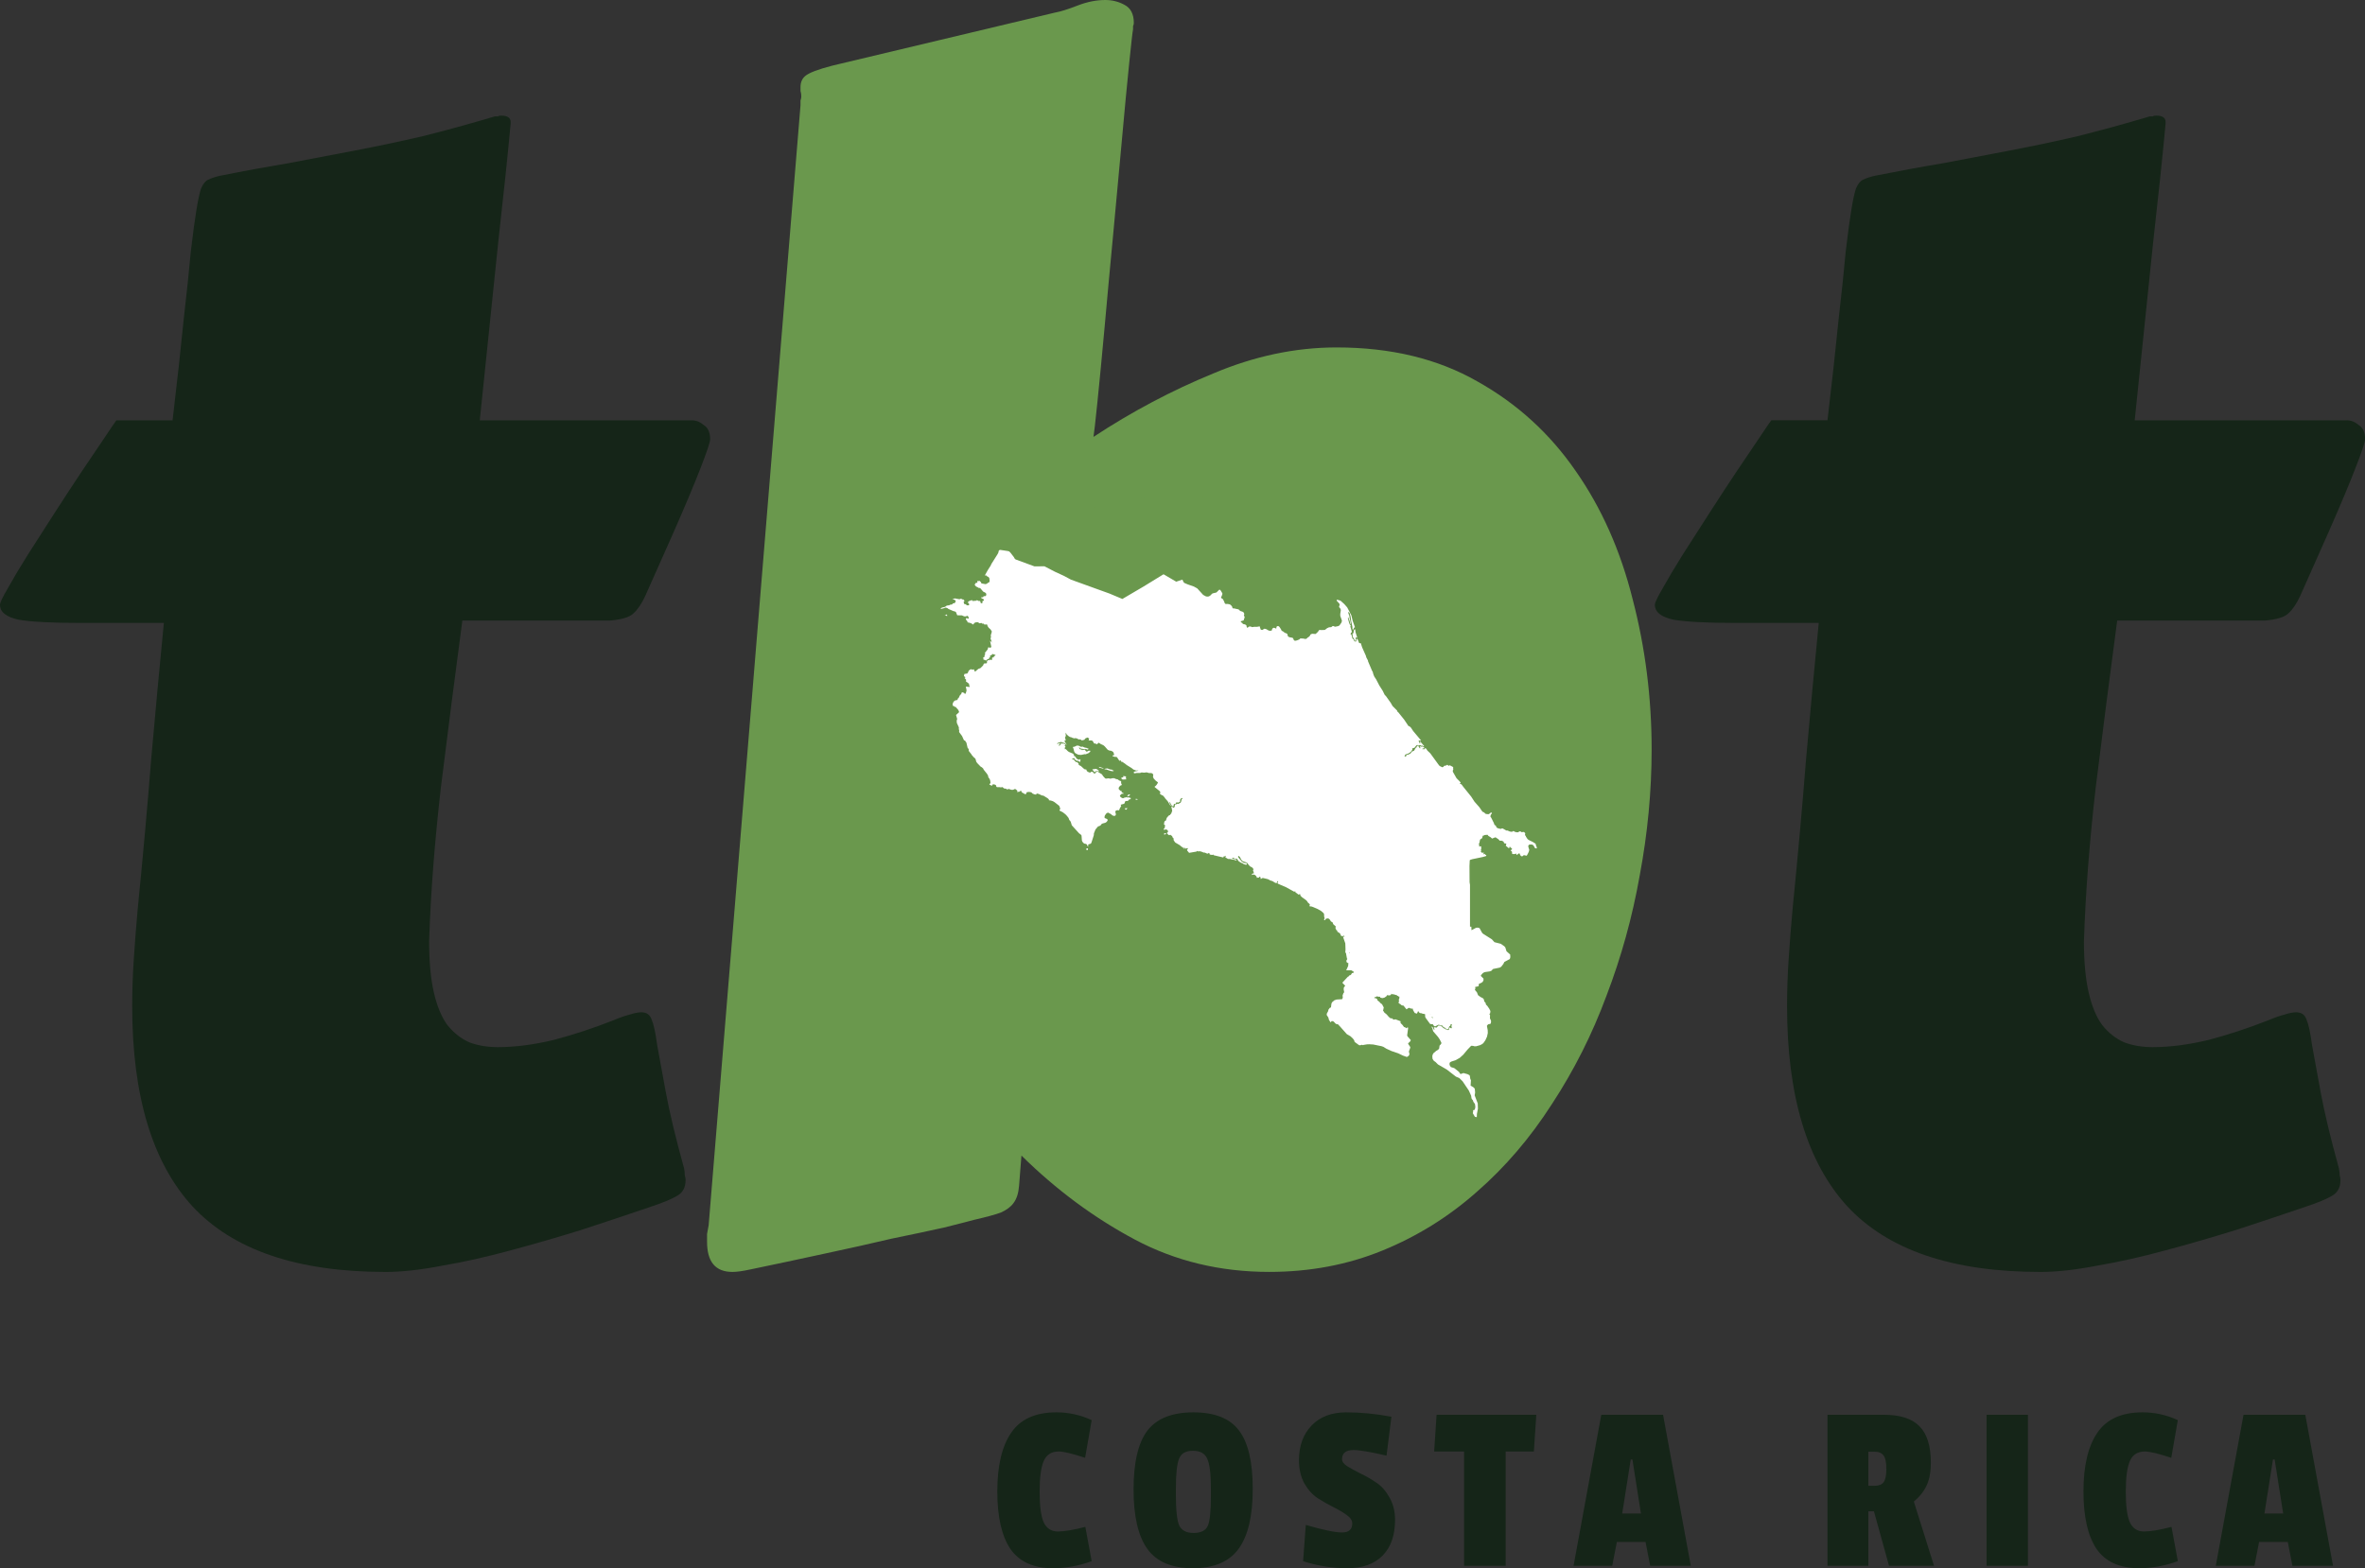 <?xml version="1.0" encoding="UTF-8"?><svg id="Layer_1" xmlns="http://www.w3.org/2000/svg" width="875.14" height="580.47" xmlns:xlink="http://www.w3.org/1999/xlink" viewBox="0 0 875.14 580.47"><rect x="0" y="0" width="875.14" height="580.47" fill="#333333" stroke="none"/><defs><style>.cls-1,.cls-2{fill:none;}.cls-3{clip-path:url(#clippath);}.cls-4,.cls-5{fill:#fff;}.cls-6{fill:#6a984d;}.cls-7{fill:#152518;}.cls-5,.cls-2{stroke:#fff;}</style><clipPath id="clippath"><rect class="cls-1" x="348.03" y="203.57" width="220.62" height="210"/></clipPath></defs><path class="cls-7" d="M171.09,229.69c-2.73,20.51-5.37,41.02-7.91,61.52-2.34,20.31-3.81,39.36-4.39,57.13,0,7.62,.59,13.96,1.76,19.04,1.17,5.08,2.83,9.08,4.98,12.01,2.34,2.93,5.08,5.08,8.2,6.45,3.12,1.17,6.64,1.76,10.55,1.76,6.25,0,13.09-.88,20.51-2.64,7.42-1.95,14.84-4.4,22.26-7.33,2.34-.98,4.3-1.66,5.86-2.05,1.76-.59,3.22-.88,4.39-.88,1.95,0,3.22,.88,3.81,2.64,.78,1.76,1.46,4.88,2.05,9.38,.78,4.3,1.86,10.16,3.22,17.58,1.37,7.42,3.61,16.8,6.74,28.12,.2,.98,.29,1.86,.29,2.64,.2,.59,.29,1.17,.29,1.76,0,2.73-1.07,4.69-3.22,5.86-1.95,1.17-5.27,2.54-9.96,4.1-8.01,2.73-16.5,5.57-25.49,8.5-8.79,2.73-17.58,5.27-26.37,7.62-8.59,2.34-16.9,4.2-24.9,5.57-8.01,1.56-15.04,2.34-21.09,2.34-32.62,0-56.44-8.1-71.48-24.32-14.84-16.21-22.27-40.92-22.27-74.12,0-5.66,.2-11.43,.59-17.28,.39-6.06,.88-12.31,1.46-18.75,1.95-19.53,3.61-37.99,4.98-55.37,1.56-17.58,3.12-34.38,4.69-50.39H29.88c-10.55,0-18.16-.39-22.85-1.17-4.69-.98-7.03-2.83-7.03-5.57,0-.78,.98-2.83,2.93-6.15,1.95-3.52,4.39-7.62,7.32-12.3,3.12-4.88,6.45-10.06,9.96-15.53,3.52-5.47,6.84-10.55,9.96-15.23,3.32-4.88,6.15-9.08,8.5-12.6,2.34-3.52,3.81-5.66,4.39-6.45h20.8c1.76-14.84,3.12-27.25,4.1-37.21,1.17-10.16,2.05-18.55,2.64-25.2,.78-6.64,1.46-11.72,2.05-15.23,.59-3.71,1.17-6.45,1.76-8.2,.78-1.76,1.66-2.83,2.64-3.22,1.17-.59,2.64-1.07,4.39-1.46,8.79-1.76,17.29-3.32,25.49-4.69,8.2-1.56,16.41-3.12,24.61-4.69,8.2-1.56,16.5-3.32,24.9-5.27,8.59-2.15,17.48-4.59,26.66-7.32h1.17c.2-.2,.59-.29,1.17-.29,2.34,0,3.52,.78,3.52,2.34v.59c-.98,10.74-2.54,25.68-4.69,44.82-1.95,19.14-4.2,40.82-6.74,65.04h78.52c1.56,0,3.03,.59,4.39,1.76,1.56,.98,2.34,2.73,2.34,5.27,0,.98-1.17,4.49-3.52,10.55s-5.66,13.96-9.96,23.73l-10.55,23.73c-1.37,2.93-2.83,5.08-4.39,6.45-1.37,1.37-4.3,2.25-8.79,2.64h-54.49Zm612.35,0c-2.73,20.51-5.37,41.02-7.91,61.52-2.34,20.31-3.81,39.36-4.4,57.13,0,7.62,.59,13.96,1.76,19.04,1.17,5.08,2.83,9.08,4.98,12.01,2.34,2.93,5.08,5.08,8.2,6.45,3.12,1.17,6.64,1.76,10.55,1.76,6.25,0,13.09-.88,20.51-2.64,7.42-1.95,14.84-4.4,22.27-7.33,2.34-.98,4.3-1.66,5.86-2.05,1.76-.59,3.22-.88,4.4-.88,1.95,0,3.22,.88,3.81,2.64,.78,1.76,1.46,4.88,2.05,9.38,.78,4.3,1.86,10.16,3.22,17.58,1.37,7.42,3.61,16.8,6.74,28.12,.2,.98,.29,1.86,.29,2.64,.2,.59,.29,1.17,.29,1.76,0,2.73-1.07,4.69-3.22,5.86-1.95,1.17-5.27,2.54-9.96,4.1-8.01,2.73-16.5,5.57-25.49,8.5-8.79,2.73-17.58,5.27-26.37,7.62-8.59,2.34-16.89,4.2-24.9,5.57-8.01,1.56-15.04,2.34-21.09,2.34-32.62,0-56.45-8.1-71.48-24.32-14.84-16.21-22.27-40.92-22.27-74.12,0-5.66,.2-11.43,.59-17.28,.39-6.06,.88-12.31,1.47-18.75,1.95-19.53,3.61-37.99,4.98-55.37,1.56-17.58,3.12-34.38,4.69-50.39h-30.76c-10.55,0-18.16-.39-22.85-1.17-4.69-.98-7.03-2.83-7.03-5.57,0-.78,.98-2.83,2.93-6.15,1.95-3.52,4.39-7.62,7.32-12.3,3.12-4.88,6.45-10.06,9.96-15.53,3.52-5.47,6.84-10.55,9.96-15.23,3.32-4.88,6.15-9.08,8.5-12.6,2.34-3.52,3.81-5.66,4.4-6.45h20.8c1.76-14.84,3.12-27.25,4.1-37.21,1.17-10.16,2.05-18.55,2.64-25.2,.78-6.64,1.47-11.72,2.05-15.23,.59-3.71,1.17-6.45,1.76-8.2,.78-1.76,1.66-2.83,2.64-3.22,1.17-.59,2.64-1.07,4.4-1.46,8.79-1.76,17.28-3.32,25.49-4.69,8.2-1.56,16.41-3.12,24.61-4.69,8.2-1.56,16.5-3.32,24.9-5.27,8.59-2.15,17.48-4.59,26.66-7.32h1.17c.2-.2,.59-.29,1.17-.29,2.34,0,3.52,.78,3.52,2.34v.59c-.98,10.74-2.54,25.68-4.69,44.82-1.95,19.14-4.2,40.82-6.74,65.04h78.52c1.56,0,3.03,.59,4.39,1.76,1.56,.98,2.34,2.73,2.34,5.27,0,.98-1.17,4.49-3.52,10.55-2.34,6.05-5.66,13.96-9.96,23.73l-10.55,23.73c-1.37,2.93-2.83,5.08-4.4,6.45-1.37,1.37-4.3,2.25-8.79,2.64h-54.49Z"/><path class="cls-6" d="M386.45,360.06c1.95,3.91,4.69,7.91,8.2,12.01,3.71,3.91,7.91,7.52,12.6,10.84,4.88,3.32,10.16,6.05,15.82,8.2,5.66,1.95,11.52,2.93,17.58,2.93,8.4,0,16.31-3.22,23.73-9.67,7.42-6.64,13.87-15.43,19.34-26.37,5.66-11.13,10.06-23.73,13.18-37.79,3.12-14.26,4.69-29,4.69-44.24,0-9.38-.88-18.26-2.64-26.66-1.56-8.4-4.1-15.72-7.62-21.97-3.52-6.25-8.11-11.23-13.77-14.94-5.47-3.71-12.11-5.57-19.92-5.57-12.7,0-24.32,3.71-34.86,11.13s-19.43,16.89-26.66,28.42l-9.67,113.67Zm-108.98,109.86c-2.73,.59-4.88,.88-6.45,.88-6.25,0-9.38-3.71-9.38-11.13v-2.93c.2-.98,.39-2.05,.59-3.22L296.22,38.96v-1.76c.2-.59,.29-1.08,.29-1.47,0-.78-.1-1.46-.29-2.05v-1.46c0-1.76,.59-3.12,1.76-4.1,1.37-1.17,4.69-2.44,9.96-3.81L390.26,4.69c2.15-.39,4.98-1.27,8.5-2.64,3.52-1.37,6.93-2.05,10.25-2.05,2.54,0,4.88,.59,7.03,1.76,2.34,1.17,3.52,3.42,3.52,6.74,0,.39-.1,.78-.29,1.17v1.17c-.2,.98-.68,5.27-1.46,12.89-.78,7.62-1.66,16.9-2.64,27.83-.98,10.74-2.05,22.36-3.22,34.86-1.17,12.3-2.25,23.93-3.22,34.86-.98,10.74-1.86,19.92-2.64,27.54s-1.27,11.91-1.46,12.89c14.26-9.38,29-17.19,44.24-23.44,15.23-6.45,30.47-9.67,45.7-9.67,20.12,0,37.5,4.2,52.15,12.6,14.65,8.2,26.76,19.24,36.33,33.11,9.57,13.67,16.6,29.49,21.09,47.46,4.69,17.97,7.03,36.52,7.03,55.66,0,15.43-1.47,30.96-4.4,46.58-2.73,15.43-6.84,30.27-12.3,44.53-5.27,14.26-12.01,27.64-20.21,40.14-8.01,12.5-17.29,23.34-27.83,32.52-10.35,9.18-21.97,16.41-34.86,21.68-12.89,5.27-26.86,7.91-41.9,7.91-18.16,0-34.77-4-49.8-12.01-15.04-8.01-29-18.36-41.89-31.05-.39,4.69-.68,8.4-.88,11.13-.2,2.73-.88,4.88-2.05,6.44-.98,1.37-2.54,2.54-4.69,3.52-2.15,.78-5.37,1.66-9.67,2.64-2.15,.59-5.96,1.56-11.43,2.93-5.27,1.17-11.72,2.54-19.34,4.1-7.42,1.76-15.72,3.61-24.9,5.57-8.98,1.95-18.16,3.91-27.54,5.86Z"/><ellipse class="cls-6" cx="435.53" cy="295.57" rx="110.5" ry="112"/><g class="cls-3"><g><path class="cls-5" d="M367.16,238.56l.04,.18,.17,.82-.11,.26-.74,.49-.48-.13-.05,.14,.17,.23-.04,.08-.16,.33-.33,.03-.28,.35h.27l.29,.11,.04,.12-.25,.39-.33-.02-.14,.23-.15-.02-.21,.41,.26,.18-.17,.54-.58,.34,.02,.09v.05l.1,.03,.29,.11,.14-.23,.56-.16,.15-.45,.24-.1v-.76l.35-.07,.33-.06,.46-.41,.3-.12,1.28,.45,.22,.23,.07,.23-.09,.53-.38,.15-.24,.23-.12,.62-.45-.08-.08,.51-.14,.3-.18,.15-.74-.14-.15,.21-.51-.05-.03,.05-.05,.08-.04,.06,.12,.55-.18,.18-.5,.22-.7,.06-.05,.1,.25,.49-.06,.15,.06,.14-.38,.5h-.27l-.27-.17-.04-.14-.11,.11-.5,.48-.76,.28-1.23,1.04h-.44l-.1-.08-.3-.26-.16-.4-.32,.06-.44-.14-.4,.3v.12l-.18,.27,.03,.24-.27,.19-.2,.38-1.01,.17-.03,.14,.47,.32,.19,.38-.26,.26,.34,.37v.53h.01v.02l.17,.15,.3,.05,.15,.12-.08,.18,.2,.13,.29,.19,.13,.88,.23,.21-.06,.51-.34,.51-.39,.21-.16-.32-.42-.05,.17,.88-.17,.6-.21,.73-.24,.27-.26,.13-.75-.13-.13-.3-.18-.06-.07,.18-.14,.35-.17,.19-.2,.04-.57,1.16-.23,.14-.12,.53-.15,.23-.27-.03-.18,.32-.21-.23h-.23l-.44,.33-.25,.59,.03,.21,.17,.02,.23,.23,.17-.08,.15,.2,.32,.11,.21,.37,.54,.57,.04,.07,.32,.52,.26,.77-.3,.47-.17,.15-.64,.58,.37,1.31-.2,.67,.05,.67,.76,1.68-.02,.61,.16,.67-.05,.38,.73,.99,.3,.41,.61,1.36h36.68l-.13-.52-.05-.19,.05-.3,.21-.1,.08-.17-.11-.8,.18-.36-.17-.65,.04-.91,.15-.44-.17-.82-1.38-1.18-.54-.31-.72-.16-.08-.09-.12-.14-.07-.52,.23-.62v-.24l-.16-.32-.83-.52-.39-.62-.51-.55-.59-.25h-.3l-.82,.4-.5-.13-.27,.19-.23-.06-.27-.38-.42-.26,.5-.02,.45,.34,.35-.33,.27-.07,1.84,.05,.51,.46,.19,.49,.28,.26,.36,.11,1.02,1.03,.03,.3-.39,.76,.05,.06,.21,.22,.63,.22,.98,.54,.37,.32,.41,.15,.04,.27,.49,.49,.4,.67v.02l.08,.46-.14,.48-.24,.13,.38,.82,.13,.68,.54,.52,.51,.34,.5,.11,.39,.2,.57,.16,.2-.1,.56,.09,.26,.04h.01l.68,.37,.47-.05,.24,.15,.3,.05,.18,.18,.48-.12,.4-.51,.98-.41,.44,.08,.35,.28,1.19,.42,.41-.16,.14,.35,.02,.05-.05,.1h119.98l-2.27-2.7-.81-1.23-.27-.25-.14,.16,.63,1.29,.21,.64-.05,.12-.13-.04-.35,.18-.02-.16,.22-.59-.06-.25-.35-.58-.4-.43,.02-.2-.19-.25-.11-.35-1.56-2.32-2.1-2.61-.28-.25-.08,.26-1-.7v-.2l.18,.06,.33,.29,.26,.05,.02-.3-1.62-1.62-.65-1.15-1.7-2.4-.39-.42-.19-.2-.73-1.5-1.25-1.96-1.17-2.25-.72-1.1-.08-.19-.3-.75-.21-.84-.22-.34-1.24-2.92-.12,.24,.96,2.62-.07,.27-.23-.46-.93-2.26,.12-.76-.05-.61-.62-1.19-.14-.56-.74-1.66-.65-1.46-.38-1.19h-136Zm36.4,34.79l-.06,.21h.54l-.15-.14-.33-.07h0Zm91.14,70.21l.21,.37,.42,.14,.09,.24-.06,.26,.86,.56,.41,.85h.27l.28-.31,.52,.3,.56,.77,.25,.12,.45,.04,.12,.28,.05,.12,.33,.07v.12l-.23,.16-.05,.51,.21,.64,.87,.3v.12l-.8-.03-.23,.1-.14,.45v.33l.29,.49,.44,.34,.27,.34,.1,.43,.46,.22,.33,.08,.57-.16,.43,.04,.62,.57,1.88,1.05,.84,.07,.63,.18,.42,.23,.24-.22,.16,.05-.23,.34-.21,.06-.79-.41-.52-.05-.39,.11-.09,.21-1.11-.85-1.19-.46-.4-.54-.18-.03-.54,.14-.46-.05-.68-.42-.11-.19-.24-.4-.02,.18-.02,.23,.35,.67,.07,.56-.18,1.07,.07,.3-.18,.39-.81,.7-.17,.29v.2l.16,.12,.24-.03,.64-.51,.25,.08,.13,.09,.11,.43,.15,.11,.98,.28,.2,.06v.18l-.16,.16-.31-.02-.4-.34-.63-.16-.24-.31-.05,.14,.11,.38,.24,.19,.6,.21,.2-.06,1.1,.7,.24-.21,.26-.56,.58-.32,.47-.07,.55,.07,.11,.12,.07,.08-.07,.3-.41,.02-.51-.21-.24,.04-.28,.43,.13,.28,.4,.26,.17,.81-.6-.22-.22-.28-.43-.22-1.74-.27-.66-.28-.46-.34-.05,.72-.44,.98h1.28l.82,.52,.3,.07,.18,.67,.3,.25h.12l.06-.13-.17-.62,.08-.44,.27-.16,.27,.03,.32,.38,.38,.15,.1,.04,.75-.17,.75,.24,.44-.37,.31,.07,.41-.21,.21,.17-.37,.43,.03,.27,.18,.09,.67-.46h.87l.23-.16,.11-.21,.27,.14,.11,.3-.18,.19-1.2,.18-.73,.52-.16,.03-.31-.23-.26,.09-.2,.44,.02,.58-.42,1.05-.56,.37-.51,.13-.14,.26,.05,.47-.22,.24-.22-.03-.32,.1-.27-.16-.12-.15,.03-.14,.34,.07,.16-.29-.03-.35,.14-.42,.38-.24h.53l.3-.12,.34-.43,.24-.97,.43-.89-.04-.18-.42,.24-.58-.19-.38,.11-1.19,.03-.34-.28-.14,.22,.11,.34,.62,.48,.23,.43-.2,.12-.43-.28-.46-.04-.8-.41-.5,.14-.2,.06-.25,.42-.36,.31-.39,.13-.24,.33-.33,.16-1.63,1.76,.86,.92,.3,.04,.54-.37,.17-.33,.22-.91,.67,.13,1.04,.02,.3-.12,.14-.53,.12-.22h.1l.05,.59,.27-.15,.12,.08,.14,.43-.52,.4-.52-.19-.65,.2-.93,.12-.09,.07,.35,.61-.02,.18-.34-.22-.39,.65-.59,.25-.75,.03-.15,.15-.11,.27v.42l.13,.71h.14l.07-.1,.11-.13,.24,.03,.16,.21-.24,.33-.45,.17-.35,.42-.22,.65,.08,.76-.22,.62-.23,.3-.3,.12-1.97,.12-.66,.23-.52,.45-.19,.16-.15,.38-.16,1.39-.12,.21-.47,.17-.35,.46-.14,.57-.45,.83-.02,.24,.57,.87,.2,.82,.22,.35,.24-.25,.29-.13,.06,.17,.02,.06,.7,.21,.8,.83h23.56l-1.77-.68-.89,.14-.5-.51h-.42l-.45-.24-.56-.49-.74-.86-.74-.6-.3-.31-.14-.3-.27-.21-.04-.38,.23-1.06-.49-.93-.5-.36-.49-.55-.4-.29h-.26l-.23,.2-.18-.18,.28-.52-.04-.18-.25-.2-.28-.03-.29,.28-.24-.11-.14-.37,.09-.67,.39-.58,.4,.07,.2-.12,.09-.2h.39l.52,.17,.97,.02,.07,.24,.05,.17,.36,.08,.5-.11,.59-.38,.61-.84,.22,.03,.23-.12,.15,.14,.04,.27,.28,.02,.14-.09,.07-.38,.32-.21,.02-.27,.26-.16,.13,.09,.05,.52,.1,.06,.64,.06,.57,.18,.15-.19,.28,.07,.1,.12,.32,.4,.37,.07,.15,.2h.21l.34-.32,.42,.22-.1,.63-.38,.3-.02,.45-.19,.45,.2,.61-.21,.27,.15,.14,.39,.14,.13,.26,.22,.11,.45,.05,.27,.14,.64,.81,.21,.26,.49-.35,.36-.04,.94,.32,.53-.19,.19,.09,.33,1.02,.45,.75,.21,.06,.34-.8,.92,.03,.25,.11,.06,.17-.14,.27,.1,.11,.28,.07,.06-.03,.26-.1,.38,.33,.64,.04,.22,.2,.22,.02,.23-.1,.14-.28-.02-.38-.1-.2-.45-.16v-.09l.11-.12,.2,.02,.19,.2,.3-.21,.34,.43,.61,.28,1.26,1.6,.08,.32,.07,.27,.13,.08,.32-.15,.42,.2,.03,.18-.23,.33-.25-.17-.36-.02-.35,.37-.92,.54-.29-.54,.35-.48-.28-.32,.29-.43-.04-.21-.4-.11-.22-.19-.15-.62-.3-.13-.07,.14-.46,.88,.1,.5,1.5,2.06h21.75l.06-.16v-.42l-.4-.88,.03-1.17-.32-.36-.03-.2,.43-.5,.05-.49-.34-.68-.68-.99-.55-.54-.17-.67-.48-.52-.15-.77-.2-.25-.88-.46-1.02-.76-.44-1.11-.9-1.07v-.21l.22-.31,.02-.25-.04-.1-.18-.45,.3-.23,.06-.05,1.12-.27,.09-.78,1.17-.52,.26-.19,.05-.04,.19-.36v-.31l-.88-.88-.12-.32,.14-.52,.59-.67,.18-.2,.55-.35,.47-.17,1.74-.25,.47-.17,.53-.59,.34-.15,2.31-.47,.42-.25,.34-.45h0l.32-.4,.46-.9,1.03-.55,.93-.5,.11-.39-.04-.7-.9-.8-.4-.35-.07-.23-.39-1.24-.25-.29-1.17-.83-2.42-.62-1.01-1.12-.55-.35-.42-.26-2.43-1.54-.4-.53-.77-1.42-.39-.11-.41,.04-1.91,1.03-.07-.05-.04-.02-.17-.11-.15-.37-.04-.87h-49.27Zm3.25,3.53l-.32,.06,.57,1.63,.11,.32,.08,2.3-.06,.95,.15,.21,.26,.03,.29-.42,.27-.13,.08-.21-.53-1.69-.04-.41,.12-.7-.43-1.02v-.26l-.21-.59-.33-.08h0Zm1.02,6.02l-.32,.16,.23,1.25,.12,.11h0l.23-.1,.17-.22,.07-.44-.27-.64-.22-.11h0Zm-17.74,14.87v.3l-.17,.3,.12,.23,.31,.14h0l.38-.04,.24-.21,.44-.55-.04-.11-1.27-.07h0Z"/><path class="cls-4" d="M370.18,203.57l-.32,.02-.25,.2-.21,.83-.28,.53-.2,.32-2.07,3.29-.26,.6-1.09,1.7-1.08,1.95,.54-.02,.39,.4,.33,.12,.39,.41,.14,1.11-.08,.29-.2,.29-.38,.13-.35,.32-.56,.16-1.42-.27-.12-.11-.09-.33-.22-.21-.38-.35-.15,.14-.41-.06-.24,.15-.03,.15,.16,.24-.08,.15h-.51l-.51,.69,.55,.69,.54,.23,.35,.26,.48,.05,.24,.14,1.01,1.19,.61,.31,.16,.08,.27,.23,.13,.31-.06,.47-.24,.27-.54,.03-.26,.12-.11,.33-.56-.11-.15,.32,.97,.51,.09,.24-.15,.27-.42,.13v.65l-.16,.17-.33-.05-.3-.24,.08-.29-.18-.26-.19-.02h-.08l-.15,.09-.23-.2-.35-.11h-.42l-.21,.21-.59-.08-.33,.27-.15-.35-.22-.08-.61,.04-.12,.2-.29-.12-.26,.47h-.33l-.05,.16,.51,.54,.07,.23-.06,.21-.24,.15-.58-.03-.42-.38-.21-.02-.21-.02-.2-.18-.15-.68,.3-.26-.03-.21-.42-.44-.24,.06-.38-.24-.47-.03-.24,.18-1.3-.24-.51-.09-.18,.1h-.71l1.02,.56,.27,.34-.04,.08-.31,.63-.77,.16-.14,.26-.2,.13-.58,.07-.39,.21-.97,.14-.23,.24-.3,.15-.28,.15-.86,.17-.62,.37,.35,.12,1.09-.28,.17-.12,.08-.06h.35l.57,.2,.35,.29,1.75,.76,.8,.23,.23,.18,.47,1.17,1.74,.04,.71,.31,.1,.04,.5,.03,.75-.21,.1-.03,.4,.79-.02,.1-.03,.18-.97-.21-.06,.47,.12,.29,.23,.17,.18,.31,.12,.39h.3l.94,.28,.81,.49,.06-.08,.29-.42,.06-.08,.44-.22,.39-.04h.53l.57,.37,.58-.1,.26,.03,.22,.23,.47-.03,.29,.35,.92-.08,.31,.76,.3,.44,.74,.69,.41,.63,.02,.03-.04,.42-.33,1.07,.08,.68-.17,.5,.33,.89,.28,1.34h136l-.08-.24-.77-1.89-.09,.03-.14,.05-.23,.86-.09,.09-.42-.04-.25-.19-.13-.5-.52-.45-.24-1.01-.22-.5-.23,.02,.19-.59,.02-.05,.26-.09,.05-.18-.57-1.95,.13-.41-.06-.15-.27-.2-.25-.6-.46-1.69,.08-.48,.56,1.42,.17,.96,.18,.29,.05-.19-.15-1.1-.24-.88-.13-1-.36-.93v-.55l.47,.49,.37,1.33,.19,1.55,.46,2.18,.03,.91,.14,.17,.19-.05,.25-.64,.35-.18-.85-2.39-.47-1.98-1.54-2.97-.27-.31-.83-.95-1.36-1.22-.66-.22-.71-.16-.07,.14,.02,.25,.92,1.02,.18,.32-.25,1.01,.34,.33,.24,.42,.08,.46-.21,1.26v.76l.51,1.46,.11,.32-.15,.68-.66,.95-.05,.12-.55,.28-.68,.14-.46,.08-.41-.16-.19-.09-.36,.04-.44,.37-.83,.06-.69,.31-.61,.48-.12,.1-.3,.09-1.3,.04-.51-.07-.19,.17-.26,.39-.17,.16-.14,.2-.39,.35-.32,.26-1.08-.09-.25,.03-.51,.23-.22,.47-.37,.39-.52,.32-.39,.42-.62,.06-.45-.14-.61-.03-.56-.04-.43,.4-.78,.31-.56,.16-.49-.06-.3-.39-.05-.25-.13-.26-.3-.16-.76-.13-.57-.18-.33-.35-.08-.55-.13-.22-.37-.23-.42-.12-.27-.17-.23-.24-.76-.41-.18-.43-.18-.29-.35-.55-.17-.21-.23-.19-.46-.02-.22,.11-.14,.37-.06,.46-.6-.27-.29-.06-.28,.08-.31,.31-.18,.61-.4,.11-.65-.05-.13-.07-.91-.51-.43-.1h-.28l-.68,.44-.59-.13-.4-1.16-.11-.11-.28,.14-.7,.09h-.56l-.31-.02-.79,.14-.64-.25h-.43l-.31,.16-.4,.39-.3-.48-.08-.49-.3-.22-.26-.14-.48-.09-.3-.09-.17-.35-.17-.09-.3-.13-.12-.4,.96-.28,.22-.21v-.35l.27-.47-.08-.44-.21-.48,.17-.4-.16-.47-.28-.35-.54-.19-.56-.18-.47-.49-.35-.14-.52-.1-.83-.2h-.47l-.22-.18-.04-.35-.42-.58-.3-.27-.43-.18-.69-.1-.65,.03-.33-.33-.23-.63-.42-.83-.26-.18-.39-.27-.04-.35,.22-.33,.25-.72v-.33l-.6-1-.27-.28-.18-.08-.17,.09-.97,.97-1.34,.32-.14,.07-.17,.09-.51,.55-.46,.33-.46,.16h-.41l-.49-.11-.94-.52-2.19-2.4-.95-.53-.31-.17-2.27-.79-1.28-.55-.31-.39-.35-.82-2.31,.76-.31-.18-4.25-2.49-.2-.03-2.72,1.67-4.66,2.86-2.47,1.45-5.31,3.12-2-.84-2.86-1.2-.73-.26-4.19-1.51-6.33-2.29-1.5-.54-1.43-.52-1.25-.67-1.32-.71-3.33-1.53-.19-.1-3.7-1.92-3.71,.02-.42-.15-6.46-2.38-.35-.22-.39-.69-.15-.19-1.1-1.42-.49-.49-.5-.13-2.82-.43Zm-20.05,23.9l-.14,.12-.38,.09,.11,.12,.3-.04,.21,.23,.33-.06-.21-.44-.23-.02h0Zm151.32,5.43l-.36,.18-.13,.29-.1,.79-.14,.3-.26,.06,.12,1.28,.37,.46,.42,.86,.21,.09,.2-.29-.18-.81,.05-.26,.28,.25,.16-.03,.1-.18-.6-1.89-.13-1.09h0Zm-6.91,145.67l1.31,1.37,2.52,2.84,.55,.32,.83,.49,.84,.79,.5,.66,.17,.62,1.62,1.19,.42,.07,.68-.2,.42,.16,.09-.09,.48-.08,.95-.15,.81-.02,1.41,.08,3.09,.63,.7,.25,.99,.62,.09,.05,1.87,.86,2.52,.86,1.72,.83,1.42,.5,.07,.02,.7-.46,.25-.56-.22-1.02,.53-1.43-.07-.29-.69-1.03-.05-.27,.67-.61,.23-.31,.08-.29-.54-.61-.61-.7-.2-.35,.36-2.67-.08-.32-.18-.22-.07,.36-.29,.16-.39-.31-.52-.18-.54-.74-.71-.71-.16-.16h-23.57Zm34.85,0l.08,.11,.25,.22,.45,.16,.29,.51,.37,.32h.32l1.06-.57,.41,.04,.26,.15,.92,.13,.28,.53,.55,.18,.32,.37,.85,.24,.15-.13,.35-.92,.12-.13,.3-.02-.06-.3,.06-.2,.27-.13,.31,.03-.23,.66,.16,.5-.08,.23-.17,.09-.49-.34-.26,.3-.05,.48-.26,.24-.48-.24-.57-.1-.39-.31-.34-.08-.6-.62-.68-.3-.53-.1-.76,.8-.75-.15-.21,.13-.02,.3,.19,.14,.09,.27-.22,.04-.27-.22-.21-.65-.31-.2-.18,.03,.32,.49,.32,1.17,.77,.89,1.03,1.2,.63,.93,.59,1.16,.03,.29-.19,.33-.49,.52-.15,1.09-.35,.4-.71,.43-.33,.28-.75,.64-.3,.6-.09,.59,.09,.88,.48,.72,.64,.44,.88,.89,1.96,1.13,1.29,.75,3.41,2.64,1.23,.51,.8,.79,.42,.41,2.32,3.45,.85,1.92,.12,.88,.13,.32,.14,.17,.12,.14,.15,.18,.14,.52,.6,.81,.15,.99-.06,.56-.16,.5-.21,.21-.32,.04-.09,.1,.02,.59-.13,.42,.74,1.27,.24,.14,.43,.04,.07,.1,.06-1.29,.36-1.88-.06-1.99-.82-2.14-.03-.07-.29-.76,.17-1.07-.13-1.4-.51-.53-1.03-.6,.12-2-.24-.53-.06-.4-.1-.65-.13-.28-.71-.38-1.53-.42-.93,.33-.25-.02-.47-.73-1.5-1.22-.3-.2-.49-.15-.72-.22-.45-.73-.05-.49,.09-.39,.22-.23,.45-.23,1.45-.46,1.58-.88,1.21-1.09,.1-.09,1.52-1.84,1.4-1.45,.69,.03,.48,.15h.66l.86-.24,.55-.15,.38-.19,.38-.19,.51-.4,.73-1.04,.62-1.33,.24-1.12,.05-.24-.03-1.05-.3-1.59,.18-.3,.07-.06,.46-.42,.15-.38h-21.75Z"/><path class="cls-4" d="M357,273.56l.13,.29,.04,.47,.42,.52,.47,1.99,.39,.43,.02,.68,.97,1.24,.3,.49,.17,.06,.12,.29,.17,.15,.64,.56,.18,.3,.23,.9,.36,.52,1.26,1.31,.12,.07,.34,.19,.48,.44,.19,.43,1.3,1.63,.42,.82-.06,.24,.46,.64,.27,.56,.14,.94-.09,.29-.2,.09-.14,.29,.95,.48,.11-.17v-.21l.23-.13,.42-.03,.48,.14,.33,.29,.07,.45,.24,.15h1.02l.41,.09,.59-.12,.6,.52,.71,.08,.39,.28,.71-.19,.51,.2,.09,.03,.26,.09h.69l.59-.29,.27,.03,.66,.54,.05,.56,.17,.05,.12-.18,.32,.05,.65-.42,.21,.14,.12,.43,1.2,.69,.27,.02,.18-.15,.2-.56,.32-.06,.54-.07,.68,.11,.33,.17,.31,.34,.29,.12,.46,.19,.57,.07,.18-.38h.24l.62,.17,1.05,.51,.63,.11,1.48,.91,.52,.45v.33l.75,.11,.58,.19,.13,.04,.6,.34,1.76,1.38,.38,1.02-.08,.3-.18,.18v.26l1.2,.62,.97,.75,.52,.55,.09,.1,.03,.04,.54,.69,.26,.74,.33,.32,.24,.46,.35,1.17,2.7,2.98,.35,.26,.3,.22,.25,.32,.15,1.91,.21,.46,.57,.6,.74,.16,.33,.23,.13,.4,.28,.35,.09-.11-.07-.36,.11-.33,.94-.31,.17-.38,.08-.18,.82-2.55,.04-.68,.57-1.43,.92-1.1,.89-.34,.46-.59,.08-.04,.24-.14,1.06-.28,.53-.36,.31-.52,.04-.07-.04-.22-.27-.25-.81-.33-.07-.38,.11-.5,.47-.71,.39-.31,.17-.03,.39-.06,.22,.23,.6,.27,.25,.23,.31,.29,.75,.22,.41-.21,.12-.29v-.35l-.2-.62,.25-.62,.23,.06,.15-.15,.62,.08,.21-.12,.16-.51,.57-.98-.18-.35,.08-.15,1.08-.29h.06l.21-.27,.19-.58,.11-.13,.33-.09,.68-.02,.15-.39,.73-.28,.12-.27-.03-.14-.89-.24-.39,.06-.52-.13-.3,.18-.4,.04h-.03l-.12,.15-.3,.03-.42-.16-.52-.43-.12-.26,.05-.2,.68-.64,.51,.07,.11-.14-.27-.32-.29,.04-.13-.12,.02-.26-.12-.29h-.33l-.63-.62-.07-.29,.11-.47,.5-.58,.29-.09,.12-.04,.15-.29-.18-.28-.09-.41,.06-.35-.18-.23-.6-.22-.52-.4-.65-.14-.68-.31-.95,.05-.27,.16-.9-.15-.3,.04-.57,.07-.32-.09-.26-.28-.53-.57-.4-.64-1.57-.97h-.29l-.33,.15-.46,.56-.27,.03-.09-.38-.27,.06-.1-.41-.48-.04-.45,.33-.62-.08-.27-.25-.15-.04-.1-.03-.21-.26-.1-.43-.77-.17-1.04-.94-.1-.09-.17-.15-.57-.26-.31-.38,.11-.14-.1-.21-.15-.02h0l-.26-.46-.45,.12-.21-.37-.29-.06-.34-.63-.41,.04-.25-.26,.17-.14,.21,.05,.32-.3,.27,.5,.39,.37,.33,.2,.66,.05,.36,.35,.23,.03,.02-.04,.1-.18,.07-.62-.13-.21-.23,.24h-.38l-.7-.38-.52-.79-.38-.17-.19-.61-.33-.31-1.44-.61-.46-.34-.67-.7-.07-.07-.03,.03-.03,.03-.14,.14-.11-.34-.07-.23,.32-.36-.07-.21-.4-.25,.38-.07,.06-.14-.13-.32-.35-.23-.81-.02-.26-.17-.2,.06,.12,.21-.03,.18-.17,.14-.4,.35h-.18l-.07-.14,.21-.29,.24-.14,.05-.03-.24-.31h-.06l-.3-.02-.27,.38-.24-.15,.4-.42,.23-.05,1.02-.24,.22,.27h.44l.08,.1,.41,.07,.82,.75-.76-1.27-.27-1.05h-36.68Zm46.49,0l-.02,.07,.48,.37,.24,.19,.52,.61-.03,.17,.13,.18,.71,.13,.33,.2,.18-.06,.4-.47,.25,.03,.63,.42,.99,.45,.15,.13,.33,.28,1.02,1.16,.11,.12,.55,.26,.69,.1,.67,.34,.25,.35,.12,.55,.21,.34h-.3l-.33,.13-.12,.15,.1,.15,.92,.28,.29-.07,.38,.17,.86,1.31,.62-.14-.03,.3,.15,.2,.33,.02,1.08,.73,.55,.45,1.07,.66,.76,.47,.67,.54,1.07,.39,.39-.04,.44,.1-1.28,.26-.41,.19-.11,.18,.13,.27,.23,.06,.71-.13h1.31l.53-.2,.95,.09,.92-.12,.84,.24,.92,.03,.36,.14,.22,.23,.13,.27-.05,.33-.06,.36,.25,.67,.73,.78,.81,.62,.03,.21-.3,.48-.15,.24-.4,.45-.32,.19v.23l.59,.47,1.2,.97,.33,.5,.08,.12-.12,.11-.2-.03-.05,.12,.12,.23,.39,.31,.73,.36,.52,.58,.08,.09,.18,.32,.12,.13,.83,.94,1.03,1.7,.11-.26-.36-.52-.11-.42-.02-.09,.05-.24,.78,1.4,.31,.28,.35,.05v-.05l.08-.61,.2-.23,.52-.08,.25-.5,.2-.04,.48,.17,.15-.2,.38-.06,.14-.13,.07-.7,.17-.36,.41-.27h.2l.16,.13-.36,.28-.29,1.1-.18,.21-.36,.13-.23,.3-.66-.05-.2,.18-.45,.02-.15,.21-.07,.68-.11,.18-.36,.19-.18-.05-.1-.18-.52-.29,.34,1.66-.39,1.07-.24,.18-.18,.33-.33,.07-.75,.79-.29,.59-.05,.35-.18,.29-.23,.07-.27,.32-.15,.98,.3,.23,.12,.09,.04,.2-.18,.3,.09,.38-.46,.48,.03,.21,.12,.14,.69-.19,.4,.17,.34,.38,.03,.24-.09,.26-.32,.28,.1,.24,.55,.52,.21,.08,.38-.19,.39,.34,.15,.02,.22,.32,.09,.32,.33,.35,.09,.09-.08,.47,.52,.84,.22,.19,1.58,.93,.79,.69h.27l.1,.23,.57,.51,.09-.08-.26-.27-.03-.23,.16,.03,.46,.42,.7-.25,.15,.3-.35,.42,.15,.3,.65,.77,2.79-.48,.11-.23,.49,.19,.39-.08,.63,.1,.97,.39,.36,.02h.09l.78,.35,.39,.02,.26-.26,.24,.1,.11,.44,.28,.12,.75,.1,.18-.18,.33,.29,.62,.15,2.89,.67,.09-.04-.1-.2,.05-.1h.07l.36-.03,.21-.27,.16,.06,.03,.36-.14,.16,.11,.1,.1,.09,.25,.06,.58,.4,.15-.06,.7,.05,.26,.02,.15,.14h.53l1.14,.35,.18-.06v-.18l-.21-.16-1.04-.18-.2-.08-.22-.26,.41-.08,.66,.33,.78,.03,.5,.83,.17,.12,.6,.43,1.05,.45,.12,.17,.73,.22h.38l.11-.16-.09-.32-.18-.11-.5-.02-.61-.21-.54-.37-1.01-1.22-.17-.21-.17-.38,.14-.23,.23,.08,.34,.34,.5,.99,.5,.52,1.35,.46,.45,.31,.37,.55,.58,.61,.82,.44,.46,.61-.02,.04-.19,.33,.33,.99-.11,.27-.36-.1-.38,.54,.27,.02,.32-.12,.4,.04,.37,.19,.4,.41,.26,.61,.29-.13,.38,.05,.2-.3,.18-.09,.16,.09,.18,.8,.5-.33,.29-.07,1.83,.44,.97,.51,.69,.19,.94,.59,.45,.17h.24l.14-.6,.21-.16,.18,.15-.29,.51,.22,.34,3.05,1.32,1.21,.67,1.83,1.02,.12-.24,.15-.03,.07,.41,1.26,.93,.18-.21,.21-.03,.21,.16-.05,.36,.59,.59,.23,.17,1.25,.9,.27,.22,.6,.86,.4,.29,.22,.31-.17,.53,.09,.12,.79,.09,2.21,.93,1.33,.78,.43,.39,.36,.32,.19,.35,.05,1.02,.19,.59-.31,.42,.33,.25h.15l.16-.39,.29-.19,.62-.08,.28,.11,.42,.39,.33,.57,.72,.48,.14,.55,.25,.23,.99,.9,.14,.25,.02,.03h49.27l-.03-.62v-15.35l-.15-.92-.04-6.01,.03-.62,.07-1.49,.13-.15,.73-.25,3.98-.83,1.17-.34,.13-.15-.1-.32-.29,.02-.12-.27-.25-.13-.23,.19-.18-.02-.06-.09,.34-.33-.1-.17-.69,.03-.28-.29-.09-.21,.17-.38-.17-.32,.23-.36-.12-.32,.08-.3-.22-.23-.44,.1-.16-.06,.03-.71-.21-.17,.28-.33,.25-1.28,.6-.42,.18-.13,.05-.2,.12-.5,.14-.24,.23,.02,.32-.22,.86-.07h.31l.25,.38,.84,.5,.56,.5,.66-.27,.52-.19,.2,.06,.96,.65,.5,.55,.43-.02h.23l.54,.22,.2,.15,.22,.58,.45,.07,.31,.09,.03,.14-.08,.28-.11,.33,1.14,.95,.14-.07,.18-.62,.38,.49,.34,.19,.16,.29-.11,.18-.47,.28,.55,.56,.03,.7,.19,.14h.89l.12-.1,.34-.07,.11,.35,.11,.2,.14-.11,.2-.23,.46-.31h.17l.35,.76,.34,.32h.43l.26-.27,.23-.11h.28l.68,.19,.23-.2,.33-.62,.3-.62,.19-.71-.21-.72-.11-.32-.05-.4,.06-.2,.26-.31,.46-.05h.43l.4,.08,.34,.29,.3,.52,.22,.38,.17,.15,.2-.02,.31,.04,.03-.32-.35-.92-.11-.5-.13-.11-.22-.08-.51-.37-1.77-.87-.43-.37-.23-.44-.24-.23-.1-.38-.31-.33,.11-.71-.44-.43-.39-.04-.39,.13-.27-.15-.3-.17h-.39l-.4,.29-.39,.05-.79-.15-.61-.36-.38,.25-.33,.05-.62-.09-.87-.38h-.45l-1.31-.75-.24-.05-.52,.22-1.2-.31-.42-.37-.17-.52-.51-.3-.23-.69-.99-1.99-.27-.31,.07-.67,.49-.66-.13-.2-.26-.07-.04,.04-.71,.57h-.66l-.6-.13-.52-.51-.61-.27-1.16-1.69-1.77-2-1.23-1.89-2.95-3.66-.65-.88-.57-.19-.06-.11,.28-.16,.05-.15-.32-.45-1.21-1.21-1.36-2.39-.02-.4,.22-.63-.12-.26,.08-.33-.34-.31h-.06l-.88-.46-.46,.21-.12-.11-.27-.24h-.22l-.46,.29h-.41l-.23,.14-.13,.17-.12,.15-.33,.13-.46-.21-.16-.08-.39-.19-.34-.39-3.12-4.29-1.07-1.02-.22-.35-.17-.27-.37-.33-.19,.16-.05,.27h-.86l-.07-.09,.22-.15,.41-.05,.15-.17-.03-.14-.19-.15-.57-.25-.44,.11-.43-.28v.21l.23,.54-.08,.11-.2-.05-.53-.82-.42-.09-.22,.62-.29,.16-.21,.36-.43,.72-.74,.27-.39,.54-.4,.37-.39,.08-.12,.16-.71,.08-.06,.2,.06,.21-.08,.11-.25-.16-.16,.41-.27-.19,.19-.5,.22-.24,.66-.2,.19-.06,.78-.46,.46-.43,.39-.61,.04-.41,.12-.18,.58-.05,.81-1.01,.37-.06,.51,.24,.06-.14,.29-.12,.6,.31,.39-.08,.4,.33,.06,.05,.02-.04,.09-.2-1.56-1.83-.08,.26,.35,.55-.23,.03-.24-.17-.23-.78-.16-.24,.12-.13h.05l.07,.02-.1-.24-.11-.14h-119.98l-.03,.07-.18,.1-.18-.04-.12-.02-.17-.03-.08-.07h-.54Zm-4.99,2.41l-.97,.46-.35-.02-.18,.32,.19,.27,.33,1.26,.1,.16,.11,.16,.25,.26,1.01,.51,1.04,.09,1.38-.29,.33,.05,1.21-.5,.02-.14,.32-.15,.17-.3-.03-.23h-.59l-.41,.25-.39,.07-.18-.11-.34-.46-.31-.08h-.05l-.23,.03-.21-.11-.17,.2h-.19l-.16-.25-.38-.02-.3-.15-.25-.4,.06-.18,.09-.04,.33,.41,1.63,.3h0l.13,.02,.26-.15,.53,.25,.33-.03,.12-.26-.13-.2-.26,.04-.22-.15-.34-.07-.47-.1-.76-.34-.19,.05-.15,.04-.32-.03-.72-.37-.68-.07h0Zm8.2,7.85l-.04,.11-.02,.06,.25,.18,1.31,.33,.17-.13-1.32-.43-.35-.11h0Zm3.11,.61l-.72,.07-.35,.15,.04,.14,.42-.03,.6,.2,1.24,.41,.9,.09,.18-.15-.07-.17-.26,.04-.33-.29-.68-.08-.99-.38h0Zm-4.65,.13l-.14,.15-.53-.02-.23,.13v.18l.4,.28,.18,.41,.27,.11,.4-.36,1.22,.04-.12-.21-.75-.58-.71-.13h0Zm10.4,2.68l.13,.2-.03,.2-.71,.25-.05,.15,.21,.31,.33,.2,1.15-.06h.11l.12-.08-.22-.26,.07-.76-.3-.04-.8-.11h0Zm2.64,6.78l-.68,.08-.26,.5-.21,.13,.12,.11h0l.62-.22,.15-.29,.29-.24-.03-.08h0Zm2.56,1.7l-.65,.04,.12,.18,.63,.11,.09-.15-.19-.18h0Zm-3.65,3.4l-.93,.11,.31,.46,.24,.02,.43-.48-.04-.11h0Zm14.15,9.24l-.51,.21-.06,.17,.09,.15h.3l.43-.29-.06-.14-.18-.09h0Zm-29.02,5.63l-.2,.07-.08,.36,.13,.21,.38,.03,.14-.38-.12-.26-.26-.05h0Z"/><path class="cls-2" d="M494.55,378.57h23.56"/><path class="cls-2" d="M529.41,378.57h21.75"/><path class="cls-2" d="M367.16,238.56h136"/><ellipse class="cls-6" cx="477.03" cy="367.07" rx="11" ry="6.5"/></g></g><path class="cls-7" d="M384.7,552.21c0,5.28,.51,9.06,1.53,11.34,1.08,2.22,2.82,3.33,5.22,3.33s5.79-.57,10.17-1.71l2.34,12.69c-4.74,1.74-9.51,2.61-14.31,2.61-7.2,0-12.45-2.37-15.75-7.11-3.24-4.8-4.86-11.91-4.86-21.33s1.71-16.71,5.13-21.69c3.42-5.04,9-7.56,16.74-7.56,4.56,0,8.91,.96,13.05,2.88l-2.43,13.95c-4.68-1.56-7.95-2.34-9.81-2.34-2.64,0-4.47,1.17-5.49,3.51-1.02,2.28-1.53,6.09-1.53,11.43Zm39.89-22.68c3.48-4.5,9.15-6.75,17.01-6.75s13.47,2.22,16.83,6.66c3.42,4.44,5.13,11.67,5.13,21.69s-1.74,17.34-5.22,22.14-9.12,7.2-16.92,7.2-13.41-2.37-16.83-7.11c-3.42-4.74-5.13-12.09-5.13-22.05s1.71-17.28,5.13-21.78Zm23.49,21.6c0-5.52-.45-9.24-1.35-11.16-.84-1.98-2.61-2.97-5.31-2.97s-4.35,.99-5.13,2.97c-.78,1.92-1.17,5.61-1.17,11.07v2.16c0,5.82,.42,9.66,1.26,11.52,.9,1.8,2.67,2.7,5.31,2.7s4.44-.87,5.22-2.61,1.17-5.34,1.17-10.8v-2.88Zm32.59-10.62c0-5.34,1.56-9.63,4.68-12.87,3.12-3.24,7.38-4.86,12.78-4.86s11.04,.54,16.74,1.62l-1.8,14.4c-5.94-1.38-10.02-2.07-12.24-2.07-2.82,0-4.23,1.14-4.23,3.42,0,.9,.66,1.77,1.98,2.61,1.38,.84,3.03,1.74,4.95,2.7,1.92,.9,3.84,2.01,5.76,3.33,1.92,1.26,3.54,3.09,4.86,5.49,1.38,2.4,2.07,5.16,2.07,8.28,0,5.7-1.53,10.11-4.59,13.23-3.06,3.12-7.41,4.68-13.05,4.68s-11.04-.87-16.38-2.61l.99-13.41c6.42,1.86,10.89,2.79,13.41,2.79s3.78-1.11,3.78-3.33c0-1.14-.69-2.19-2.07-3.15-1.32-.96-2.94-1.92-4.86-2.88s-3.87-2.07-5.85-3.33c-1.92-1.26-3.57-3.09-4.95-5.49-1.32-2.4-1.98-5.25-1.98-8.55Zm86.92-3.24h-10.44v42.3h-15.39v-42.3h-11.07l.9-13.59h36.9l-.9,13.59Zm58.07,42.3h-15.03l-1.71-8.82h-10.62l-1.71,8.82h-14.31l10.26-55.89h22.86l10.26,55.89Zm-18.45-19.35l-3.15-19.98h-.63l-3.15,19.98h6.93Zm107.28-18.81c0,3.36-.51,6.15-1.53,8.37-1.02,2.22-2.61,4.23-4.77,6.03l7.47,23.76h-16.65l-5.58-20.16h-2.07v20.16h-15.12v-55.89h20.88c6,0,10.38,1.41,13.14,4.23,2.82,2.82,4.23,7.32,4.23,13.5Zm-20.79,8.55c1.56,0,2.67-.45,3.33-1.35,.66-.9,.99-2.52,.99-4.86s-.33-4.05-.99-4.95c-.66-.96-1.74-1.44-3.24-1.44h-2.43v12.6h2.34Zm56.71,29.61h-15.3v-55.89h15.3v55.89Zm36.21-27.36c0,5.28,.51,9.06,1.53,11.34,1.08,2.22,2.82,3.33,5.22,3.33s5.79-.57,10.17-1.71l2.34,12.69c-4.74,1.74-9.51,2.61-14.31,2.61-7.2,0-12.45-2.37-15.75-7.11-3.24-4.8-4.86-11.91-4.86-21.33s1.71-16.71,5.13-21.69c3.42-5.04,9-7.56,16.74-7.56,4.56,0,8.91,.96,13.05,2.88l-2.43,13.95c-4.68-1.56-7.95-2.34-9.81-2.34-2.64,0-4.47,1.17-5.49,3.51-1.02,2.28-1.53,6.09-1.53,11.43Zm76.69,27.36h-15.03l-1.71-8.82h-10.62l-1.71,8.82h-14.31l10.26-55.89h22.86l10.26,55.89Zm-18.45-19.35l-3.15-19.98h-.63l-3.15,19.98h6.93Z"/></svg>